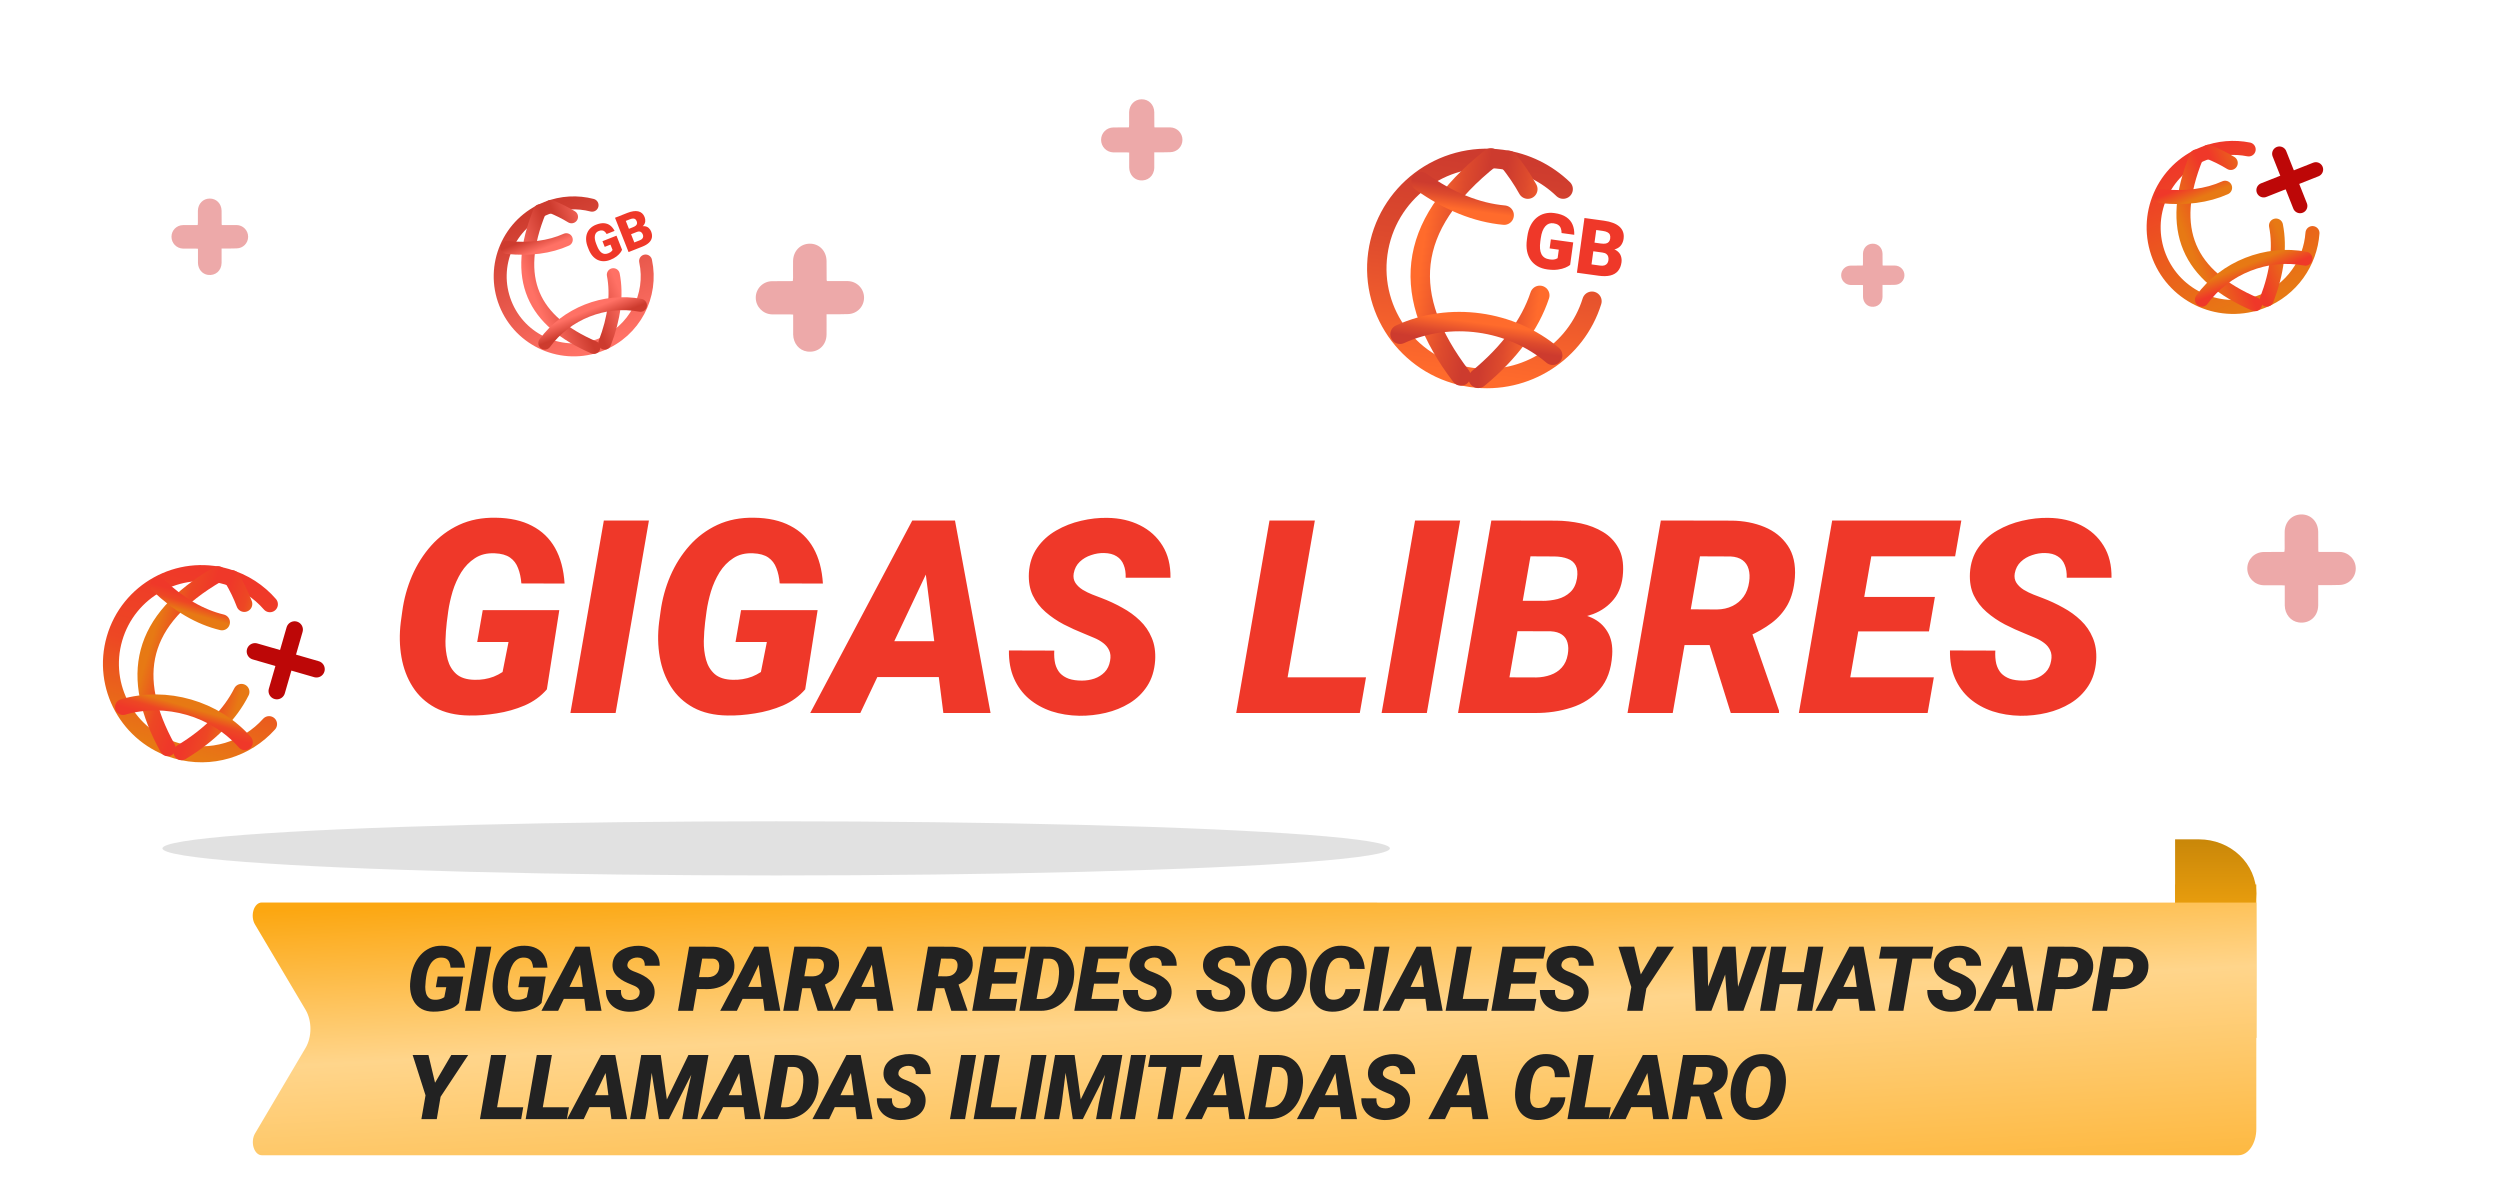 <svg width="277" height="132" viewBox="0 0 277 132" fill="none" xmlns="http://www.w3.org/2000/svg">
<rect width="277" height="132" fill="white"/>
<g filter="url(#filter0_f_461_2)">
<ellipse cx="86" cy="94" rx="68" ry="3" fill="#C4C4C4" fill-opacity="0.5"/>
</g>
<path d="M61.97 67.603L60.593 76.378C59.938 77.14 59.118 77.735 58.132 78.165C57.145 78.585 56.11 78.878 55.026 79.044C53.952 79.22 52.941 79.298 51.994 79.278C50.51 79.259 49.245 78.966 48.2 78.399C47.165 77.833 46.34 77.066 45.725 76.1C45.109 75.133 44.694 74.034 44.48 72.804C44.265 71.573 44.24 70.284 44.406 68.936L44.567 67.765C44.753 66.378 45.114 65.06 45.651 63.81C46.198 62.55 46.906 61.432 47.775 60.455C48.645 59.478 49.675 58.712 50.866 58.155C52.067 57.599 53.425 57.335 54.938 57.364C56.511 57.384 57.844 57.682 58.938 58.258C60.041 58.824 60.895 59.645 61.501 60.719C62.106 61.793 62.458 63.106 62.556 64.659L57.766 64.644C57.717 64 57.595 63.434 57.399 62.945C57.214 62.447 56.916 62.057 56.506 61.773C56.096 61.49 55.534 61.334 54.821 61.305C53.962 61.266 53.23 61.446 52.624 61.847C52.019 62.237 51.511 62.76 51.101 63.414C50.7 64.068 50.383 64.776 50.148 65.538C49.924 66.3 49.763 67.027 49.665 67.721L49.504 68.951C49.426 69.606 49.377 70.299 49.357 71.031C49.348 71.764 49.431 72.452 49.606 73.097C49.782 73.741 50.1 74.269 50.559 74.679C51.027 75.089 51.696 75.304 52.565 75.323C52.946 75.333 53.312 75.309 53.664 75.25C54.025 75.191 54.372 75.099 54.704 74.972C55.046 74.835 55.373 74.664 55.685 74.459L56.345 71.134H52.873L53.488 67.603H61.97ZM71.901 57.672L68.21 79H63.2L66.906 57.672H71.901ZM90.593 67.603L89.216 76.378C88.561 77.14 87.741 77.735 86.755 78.165C85.769 78.585 84.733 78.878 83.649 79.044C82.575 79.22 81.564 79.298 80.617 79.278C79.133 79.259 77.868 78.966 76.823 78.399C75.788 77.833 74.963 77.066 74.348 76.1C73.732 75.133 73.317 74.034 73.103 72.804C72.888 71.573 72.863 70.284 73.029 68.936L73.19 67.765C73.376 66.378 73.737 65.06 74.274 63.81C74.821 62.55 75.529 61.432 76.398 60.455C77.268 59.478 78.298 58.712 79.489 58.155C80.69 57.599 82.048 57.335 83.561 57.364C85.134 57.384 86.467 57.682 87.561 58.258C88.664 58.824 89.519 59.645 90.124 60.719C90.73 61.793 91.081 63.106 91.179 64.659L86.389 64.644C86.34 64 86.218 63.434 86.022 62.945C85.837 62.447 85.539 62.057 85.129 61.773C84.719 61.49 84.157 61.334 83.444 61.305C82.585 61.266 81.853 61.446 81.247 61.847C80.642 62.237 80.134 62.76 79.724 63.414C79.323 64.068 79.006 64.776 78.772 65.538C78.547 66.3 78.386 67.027 78.288 67.721L78.127 68.951C78.049 69.606 78 70.299 77.981 71.031C77.971 71.764 78.054 72.452 78.23 73.097C78.405 73.741 78.723 74.269 79.182 74.679C79.65 75.089 80.319 75.304 81.189 75.323C81.569 75.333 81.936 75.309 82.287 75.25C82.648 75.191 82.995 75.099 83.327 74.972C83.669 74.835 83.996 74.664 84.309 74.459L84.968 71.134H81.496L82.111 67.603H90.593ZM103.176 62.403L95.324 79H89.772L101.081 57.672H104.626L103.176 62.403ZM104.523 79L102.355 61.891L102.473 57.672H105.812L109.753 79H104.523ZM105.666 71.046L104.963 75.016H94.314L95.017 71.046H105.666ZM122.995 73.228C123.083 72.769 123.049 72.379 122.893 72.057C122.746 71.734 122.521 71.461 122.219 71.236C121.926 71.012 121.589 70.821 121.208 70.665C120.837 70.499 120.476 70.348 120.124 70.211C119.362 69.908 118.61 69.566 117.868 69.186C117.126 68.795 116.452 68.336 115.847 67.809C115.241 67.281 114.768 66.666 114.426 65.963C114.094 65.26 113.952 64.435 114.001 63.487C114.069 62.403 114.377 61.471 114.924 60.69C115.471 59.908 116.169 59.273 117.019 58.785C117.878 58.287 118.801 57.926 119.787 57.701C120.783 57.467 121.755 57.359 122.702 57.379C124.05 57.398 125.251 57.672 126.306 58.199C127.37 58.727 128.205 59.483 128.811 60.47C129.416 61.446 129.709 62.628 129.689 64.015H124.724C124.743 63.468 124.67 62.994 124.504 62.594C124.348 62.184 124.089 61.866 123.728 61.642C123.366 61.407 122.897 61.285 122.321 61.275C121.843 61.266 121.364 61.344 120.886 61.51C120.407 61.666 119.992 61.91 119.641 62.242C119.289 62.574 119.064 63.004 118.967 63.531C118.898 63.932 118.962 64.283 119.157 64.586C119.353 64.879 119.621 65.133 119.963 65.348C120.305 65.553 120.661 65.728 121.032 65.875C121.413 66.022 121.745 66.148 122.028 66.256C122.829 66.559 123.596 66.915 124.328 67.325C125.07 67.726 125.725 68.199 126.291 68.746C126.867 69.293 127.307 69.933 127.609 70.665C127.922 71.388 128.049 72.228 127.99 73.185C127.912 74.288 127.619 75.231 127.111 76.012C126.604 76.793 125.949 77.428 125.148 77.916C124.348 78.404 123.469 78.761 122.512 78.985C121.555 79.21 120.583 79.317 119.597 79.308C118.493 79.288 117.463 79.122 116.506 78.81C115.549 78.487 114.714 78.023 114.001 77.418C113.288 76.803 112.736 76.051 112.346 75.162C111.955 74.264 111.77 73.233 111.789 72.071L116.813 72.086C116.784 72.633 116.818 73.116 116.916 73.536C117.023 73.946 117.199 74.293 117.443 74.576C117.697 74.85 118.024 75.06 118.425 75.206C118.825 75.343 119.309 75.411 119.875 75.411C120.354 75.411 120.812 75.338 121.252 75.191C121.701 75.035 122.082 74.796 122.395 74.474C122.707 74.151 122.907 73.736 122.995 73.228ZM151.354 75.045L150.666 79H140.178L140.866 75.045H151.354ZM145.686 57.672L141.979 79H136.97L140.661 57.672H145.686ZM161.784 57.672L158.093 79H153.083L156.789 57.672H161.784ZM171.774 69.933H166.223L166.794 66.564L170.866 66.578C171.462 66.578 172.033 66.51 172.58 66.373C173.137 66.227 173.605 65.973 173.986 65.611C174.377 65.25 174.626 64.737 174.733 64.073C174.821 63.468 174.772 62.994 174.587 62.652C174.401 62.301 174.104 62.052 173.693 61.905C173.293 61.749 172.814 61.666 172.258 61.656L169.577 61.642L166.56 79H161.55L165.241 57.672L172.419 57.687C173.347 57.696 174.265 57.799 175.173 57.994C176.081 58.19 176.896 58.507 177.619 58.946C178.342 59.376 178.908 59.962 179.318 60.704C179.729 61.437 179.899 62.355 179.831 63.458C179.763 64.659 179.426 65.636 178.82 66.388C178.225 67.13 177.453 67.682 176.506 68.043C175.559 68.394 174.533 68.585 173.43 68.614L171.774 69.933ZM170.075 79H163.337L165.739 75.045L170.236 75.06C170.793 75.05 171.315 74.957 171.804 74.781C172.302 74.606 172.717 74.332 173.049 73.961C173.391 73.58 173.61 73.097 173.708 72.511C173.796 72.013 173.786 71.578 173.679 71.207C173.581 70.826 173.376 70.528 173.063 70.314C172.761 70.099 172.351 69.977 171.833 69.947L167.365 69.933L167.98 66.564L172.844 66.578L173.723 67.911C174.709 67.921 175.583 68.097 176.345 68.439C177.106 68.78 177.692 69.298 178.103 69.991C178.522 70.675 178.698 71.534 178.63 72.569C178.532 74.161 178.073 75.431 177.253 76.378C176.433 77.315 175.388 77.989 174.118 78.399C172.849 78.81 171.501 79.01 170.075 79ZM184.021 57.672L191.916 57.687C193.215 57.706 194.411 57.94 195.505 58.39C196.599 58.839 197.458 59.527 198.083 60.455C198.708 61.373 198.972 62.55 198.874 63.985C198.786 65.167 198.522 66.163 198.083 66.974C197.644 67.774 197.048 68.458 196.296 69.024C195.544 69.591 194.66 70.094 193.645 70.533L191.828 71.471H184.738L185.412 67.501L190.231 67.53C190.876 67.52 191.447 67.394 191.945 67.149C192.453 66.905 192.868 66.559 193.19 66.109C193.513 65.66 193.718 65.113 193.806 64.469C193.884 63.941 193.864 63.473 193.747 63.062C193.63 62.643 193.405 62.31 193.073 62.066C192.741 61.822 192.302 61.685 191.755 61.656L188.356 61.642L185.339 79H180.329L184.021 57.672ZM191.77 79L188.825 69.566L193.908 69.537L197.116 78.751V79H191.77ZM214.27 75.045L213.581 79H202.521L203.21 75.045H214.27ZM208.029 57.672L204.323 79H199.313L203.005 57.672H208.029ZM214.387 66.139L213.728 69.962H204.089L204.763 66.139H214.387ZM217.316 57.672L216.628 61.642H205.524L206.228 57.672H217.316ZM227.263 73.228C227.351 72.769 227.316 72.379 227.16 72.057C227.014 71.734 226.789 71.461 226.486 71.236C226.193 71.012 225.856 70.821 225.476 70.665C225.104 70.499 224.743 70.348 224.392 70.211C223.63 69.908 222.878 69.566 222.136 69.186C221.394 68.795 220.72 68.336 220.114 67.809C219.509 67.281 219.035 66.666 218.693 65.963C218.361 65.26 218.22 64.435 218.269 63.487C218.337 62.403 218.645 61.471 219.191 60.69C219.738 59.908 220.437 59.273 221.286 58.785C222.146 58.287 223.068 57.926 224.055 57.701C225.051 57.467 226.022 57.359 226.97 57.379C228.317 57.398 229.519 57.672 230.573 58.199C231.638 58.727 232.473 59.483 233.078 60.47C233.684 61.446 233.977 62.628 233.957 64.015H228.991C229.011 63.468 228.938 62.994 228.771 62.594C228.615 62.184 228.356 61.866 227.995 61.642C227.634 61.407 227.165 61.285 226.589 61.275C226.11 61.266 225.632 61.344 225.153 61.51C224.675 61.666 224.26 61.91 223.908 62.242C223.557 62.574 223.332 63.004 223.234 63.531C223.166 63.932 223.229 64.283 223.425 64.586C223.62 64.879 223.889 65.133 224.23 65.348C224.572 65.553 224.929 65.728 225.3 65.875C225.681 66.022 226.013 66.148 226.296 66.256C227.097 66.559 227.863 66.915 228.596 67.325C229.338 67.726 229.992 68.199 230.559 68.746C231.135 69.293 231.574 69.933 231.877 70.665C232.189 71.388 232.316 72.228 232.258 73.185C232.18 74.288 231.887 75.231 231.379 76.012C230.871 76.793 230.217 77.428 229.416 77.916C228.615 78.404 227.736 78.761 226.779 78.985C225.822 79.21 224.851 79.317 223.864 79.308C222.761 79.288 221.73 79.122 220.773 78.81C219.816 78.487 218.981 78.023 218.269 77.418C217.556 76.803 217.004 76.051 216.613 75.162C216.223 74.264 216.037 73.233 216.057 72.071L221.081 72.086C221.052 72.633 221.086 73.116 221.184 73.536C221.291 73.946 221.467 74.293 221.711 74.576C221.965 74.85 222.292 75.06 222.692 75.206C223.093 75.343 223.576 75.411 224.143 75.411C224.621 75.411 225.08 75.338 225.52 75.191C225.969 75.035 226.35 74.796 226.662 74.474C226.975 74.151 227.175 73.736 227.263 73.228Z" fill="#EF3829"/>
<path d="M176.389 33.377C174.651 38.971 169.076 42.651 163.082 41.827C156.409 40.908 151.745 34.754 152.663 28.082C153.581 21.409 159.735 16.744 166.408 17.663C169.064 18.029 171.402 19.224 173.197 20.951" stroke="url(#paint0_linear_461_2)" stroke-width="2.152" stroke-linecap="round"/>
<path d="M163.792 41.924C167.258 39.063 169.536 35.951 170.609 32.724M167.118 17.761C167.97 18.817 168.692 19.884 169.284 20.956" stroke="url(#paint1_linear_461_2)" stroke-width="2.152" stroke-linecap="round"/>
<path d="M161.873 41.66C155.231 32.912 155.589 25.127 165.199 17.497" stroke="url(#paint2_linear_461_2)" stroke-width="2.152" stroke-linecap="round"/>
<path d="M172.038 39.366C167.407 35.446 160.641 34.515 155.123 37.038" stroke="url(#paint3_linear_461_2)" stroke-width="2.152" stroke-linecap="round"/>
<path d="M157.451 20.123C160.556 22.321 163.626 23.559 166.661 23.838" stroke="url(#paint4_linear_461_2)" stroke-width="2.152" stroke-linecap="round"/>
<path d="M174.314 26.861L173.972 29.351C173.853 29.451 173.678 29.551 173.446 29.652C173.218 29.751 172.936 29.824 172.602 29.871C172.267 29.919 171.882 29.912 171.446 29.852C171.043 29.797 170.687 29.683 170.377 29.51C170.067 29.334 169.812 29.105 169.61 28.823C169.412 28.538 169.274 28.205 169.196 27.824C169.122 27.441 169.117 27.013 169.182 26.541L169.228 26.203C169.293 25.732 169.415 25.321 169.593 24.972C169.771 24.623 169.993 24.34 170.257 24.122C170.525 23.901 170.825 23.747 171.157 23.66C171.491 23.573 171.847 23.556 172.225 23.608C172.783 23.684 173.224 23.836 173.55 24.061C173.876 24.285 174.107 24.564 174.245 24.9C174.383 25.233 174.443 25.605 174.427 26.015L173.023 25.822C173.023 25.618 172.994 25.442 172.935 25.292C172.879 25.14 172.786 25.018 172.654 24.927C172.523 24.832 172.345 24.77 172.12 24.739C171.945 24.715 171.78 24.73 171.626 24.785C171.474 24.841 171.337 24.938 171.216 25.077C171.096 25.213 170.992 25.391 170.905 25.611C170.821 25.831 170.758 26.094 170.716 26.4L170.668 26.745C170.627 27.048 170.615 27.317 170.634 27.551C170.655 27.786 170.707 27.987 170.789 28.154C170.873 28.318 170.991 28.45 171.141 28.55C171.295 28.648 171.483 28.712 171.705 28.742C171.86 28.764 171.995 28.77 172.11 28.76C172.225 28.747 172.321 28.727 172.398 28.698C172.479 28.666 172.541 28.635 172.585 28.605L172.715 27.663L171.699 27.524L171.837 26.52L174.314 26.861ZM177.55 27.981L175.989 27.766L176.112 26.807L177.378 26.982C177.606 27.013 177.791 27.013 177.934 26.982C178.077 26.948 178.186 26.885 178.261 26.793C178.339 26.702 178.388 26.582 178.409 26.432C178.432 26.26 178.42 26.116 178.37 26.002C178.321 25.888 178.23 25.798 178.098 25.731C177.969 25.663 177.796 25.613 177.579 25.584L176.863 25.485L176.184 30.419L174.722 30.218L175.557 24.155L177.734 24.455C178.109 24.507 178.439 24.587 178.724 24.697C179.009 24.804 179.245 24.942 179.431 25.109C179.62 25.276 179.754 25.473 179.833 25.699C179.913 25.922 179.933 26.175 179.894 26.458C179.86 26.705 179.776 26.93 179.64 27.132C179.505 27.334 179.305 27.486 179.039 27.588C178.776 27.687 178.432 27.711 178.007 27.658L177.55 27.981ZM177.137 30.551L175.28 30.295L175.935 29.24L177.292 29.427C177.492 29.454 177.656 29.445 177.784 29.401C177.915 29.354 178.013 29.282 178.08 29.187C178.15 29.089 178.194 28.976 178.212 28.849C178.233 28.693 178.225 28.555 178.188 28.434C178.154 28.313 178.085 28.215 177.983 28.138C177.881 28.059 177.736 28.007 177.55 27.981L176.322 27.812L176.462 26.855L177.932 27.058L178.221 27.488C178.628 27.527 178.941 27.628 179.159 27.791C179.38 27.954 179.527 28.15 179.6 28.378C179.674 28.606 179.694 28.836 179.662 29.07C179.608 29.466 179.476 29.786 179.267 30.029C179.061 30.273 178.779 30.437 178.422 30.524C178.065 30.611 177.637 30.62 177.137 30.551Z" fill="#EF3829"/>
<path d="M71.531 28.919C72.354 32.743 70.317 36.711 66.56 38.196C62.377 39.849 57.646 37.799 55.993 33.616C54.34 29.434 56.391 24.703 60.573 23.05C62.239 22.392 63.99 22.32 65.601 22.737" stroke="url(#paint5_linear_461_2)" stroke-width="1.437" stroke-linecap="round"/>
<path d="M67.005 38.02C68.083 35.22 68.389 32.663 67.955 30.434M61.019 22.874C61.861 23.209 62.63 23.593 63.326 24.022" stroke="url(#paint6_linear_461_2)" stroke-width="1.437" stroke-linecap="round"/>
<path d="M65.803 38.496C59.071 35.584 56.728 30.938 59.817 23.349" stroke="url(#paint7_linear_461_2)" stroke-width="1.437" stroke-linecap="round"/>
<path d="M70.964 33.829C66.985 33.067 62.743 34.743 60.361 38.02" stroke="url(#paint8_linear_461_2)" stroke-width="1.437" stroke-linecap="round"/>
<path d="M56.17 27.417C58.697 27.677 60.889 27.391 62.745 26.559" stroke="url(#paint9_linear_461_2)" stroke-width="1.437" stroke-linecap="round"/>
<path d="M68.307 26.112L68.924 27.672C68.888 27.769 68.819 27.885 68.717 28.02C68.616 28.152 68.477 28.287 68.297 28.424C68.118 28.561 67.892 28.684 67.619 28.792C67.367 28.892 67.122 28.942 66.885 28.943C66.647 28.943 66.423 28.893 66.214 28.795C66.005 28.694 65.815 28.546 65.645 28.35C65.476 28.151 65.333 27.904 65.216 27.608L65.133 27.396C65.016 27.101 64.952 26.822 64.941 26.561C64.93 26.299 64.966 26.062 65.049 25.848C65.132 25.632 65.256 25.444 65.421 25.285C65.587 25.124 65.788 24.997 66.025 24.904C66.375 24.766 66.681 24.709 66.944 24.734C67.207 24.757 67.433 24.843 67.624 24.993C67.813 25.142 67.97 25.338 68.095 25.583L67.215 25.93C67.148 25.812 67.073 25.719 66.99 25.651C66.908 25.581 66.814 25.541 66.707 25.531C66.6 25.519 66.476 25.541 66.335 25.596C66.225 25.64 66.134 25.703 66.062 25.785C65.992 25.867 65.945 25.969 65.92 26.089C65.894 26.208 65.892 26.346 65.914 26.502C65.937 26.658 65.987 26.831 66.062 27.023L66.148 27.239C66.223 27.429 66.304 27.589 66.392 27.719C66.482 27.849 66.577 27.949 66.68 28.019C66.783 28.087 66.895 28.125 67.015 28.134C67.136 28.141 67.266 28.116 67.406 28.061C67.503 28.023 67.583 27.982 67.647 27.939C67.71 27.894 67.759 27.85 67.794 27.808C67.831 27.763 67.857 27.725 67.873 27.693L67.639 27.103L67.002 27.355L66.754 26.725L68.307 26.112ZM70.557 25.702L69.578 26.089L69.335 25.491L70.129 25.177C70.271 25.121 70.379 25.06 70.452 24.995C70.524 24.928 70.567 24.856 70.581 24.778C70.596 24.7 70.585 24.614 70.548 24.52C70.505 24.412 70.451 24.333 70.385 24.282C70.319 24.232 70.236 24.209 70.137 24.214C70.04 24.216 69.923 24.244 69.787 24.298L69.338 24.476L70.561 27.569L69.645 27.931L68.142 24.13L69.508 23.591C69.743 23.498 69.961 23.437 70.163 23.407C70.364 23.376 70.546 23.379 70.709 23.415C70.874 23.45 71.016 23.521 71.136 23.626C71.256 23.73 71.351 23.87 71.421 24.048C71.482 24.203 71.506 24.361 71.494 24.523C71.481 24.685 71.415 24.839 71.293 24.985C71.173 25.13 70.981 25.256 70.716 25.365L70.557 25.702ZM71.159 27.332L69.994 27.793L70.029 26.964L70.88 26.628C71.005 26.578 71.098 26.52 71.158 26.452C71.218 26.381 71.252 26.308 71.26 26.23C71.269 26.15 71.257 26.07 71.226 25.99C71.187 25.893 71.137 25.815 71.076 25.756C71.016 25.698 70.944 25.663 70.86 25.652C70.774 25.639 70.673 25.656 70.557 25.702L69.787 26.007L69.555 25.404L70.476 25.04L70.785 25.196C71.035 25.085 71.25 25.041 71.43 25.064C71.612 25.087 71.762 25.152 71.879 25.261C71.996 25.37 72.084 25.497 72.142 25.643C72.24 25.892 72.268 26.121 72.227 26.331C72.186 26.54 72.077 26.728 71.897 26.896C71.718 27.063 71.472 27.209 71.159 27.332Z" fill="#EF3829"/>
<path d="M256.222 25.825C255.986 29.093 253.928 32.099 250.677 33.387C246.154 35.178 241.035 32.964 239.244 28.441C237.453 23.918 239.667 18.799 244.19 17.008C245.828 16.359 247.545 16.235 249.154 16.557" stroke="url(#paint10_linear_461_2)" stroke-width="1.554" stroke-linecap="round"/>
<path d="M251.159 33.197C252.323 30.167 252.651 27.4 252.18 24.99M244.671 16.818C245.582 17.18 246.415 17.594 247.168 18.058" stroke="url(#paint11_linear_461_2)" stroke-width="1.554" stroke-linecap="round"/>
<path d="M249.859 33.71C242.575 30.567 240.036 25.543 243.371 17.331" stroke="url(#paint12_linear_461_2)" stroke-width="1.554" stroke-linecap="round"/>
<path d="M255.437 28.66C251.132 27.838 246.546 29.655 243.971 33.201" stroke="url(#paint13_linear_461_2)" stroke-width="1.554" stroke-linecap="round"/>
<path d="M239.43 21.735C242.163 22.015 244.534 21.704 246.541 20.802" stroke="url(#paint14_linear_461_2)" stroke-width="1.554" stroke-linecap="round"/>
<path d="M252.56 17.036L254.85 22.817" stroke="#BD0707" stroke-width="1.617" stroke-linecap="round"/>
<path d="M250.815 21.068L256.596 18.779" stroke="#BD0707" stroke-width="1.617" stroke-linecap="round"/>
<path d="M29.813 80.233C27.321 83.014 23.369 84.288 19.542 83.181C14.216 81.641 11.147 76.075 12.687 70.749C14.226 65.424 19.792 62.354 25.118 63.894C27.048 64.452 28.681 65.538 29.906 66.95" stroke="url(#paint15_linear_461_2)" stroke-width="1.771" stroke-linecap="round"/>
<path d="M20.109 83.345C23.271 81.426 25.496 79.161 26.753 76.66M25.685 64.058C26.254 65.019 26.715 65.974 27.07 66.917" stroke="url(#paint16_linear_461_2)" stroke-width="1.771" stroke-linecap="round"/>
<path d="M18.578 82.902C14.205 74.989 15.421 68.69 24.154 63.615" stroke="url(#paint17_linear_461_2)" stroke-width="1.771" stroke-linecap="round"/>
<path d="M27.129 82.239C23.822 78.497 18.422 76.935 13.628 78.336" stroke="url(#paint18_linear_461_2)" stroke-width="1.771" stroke-linecap="round"/>
<path d="M17.532 64.835C19.8 66.993 22.154 68.366 24.593 68.954" stroke="url(#paint19_linear_461_2)" stroke-width="1.771" stroke-linecap="round"/>
<path d="M32.641 69.758L30.673 76.565" stroke="#BD0707" stroke-width="1.842" stroke-linecap="round"/>
<path d="M28.254 72.178L35.062 74.146" stroke="#BD0707" stroke-width="1.842" stroke-linecap="round"/>
<path d="M91.582 34.823C91.582 35.608 91.593 36.35 91.582 37.081C91.561 38.3 90.607 39.117 89.43 38.947C88.54 38.82 87.904 38.046 87.882 37.071C87.872 36.339 87.882 35.618 87.882 34.855C87.745 34.845 87.639 34.834 87.522 34.834C86.865 34.834 86.197 34.845 85.54 34.834C84.522 34.802 83.737 33.975 83.737 32.979C83.737 31.982 84.533 31.166 85.55 31.156C86.292 31.145 87.034 31.145 87.766 31.145C87.776 31.145 87.787 31.134 87.851 31.113C87.861 31.007 87.872 30.88 87.872 30.763C87.872 30.138 87.861 29.523 87.872 28.898C87.904 27.806 88.677 27.011 89.716 27C90.766 26.989 91.561 27.795 91.582 28.908C91.593 29.608 91.582 30.308 91.593 31.007C91.593 31.028 91.603 31.06 91.624 31.145C91.996 31.145 92.388 31.145 92.78 31.145C93.162 31.145 93.543 31.134 93.935 31.145C94.942 31.166 95.737 31.982 95.737 32.979C95.737 33.986 94.942 34.792 93.925 34.802C93.151 34.834 92.398 34.823 91.582 34.823Z" fill="#EDA9A9"/>
<g clip-path="url(#clip0_461_2)">
<path d="M208.584 31.572C208.584 32.03 208.59 32.464 208.584 32.891C208.572 33.604 208.014 34.081 207.327 33.981C206.806 33.907 206.435 33.455 206.422 32.885C206.416 32.458 206.422 32.036 206.422 31.59C206.342 31.584 206.28 31.578 206.212 31.578C205.827 31.578 205.437 31.584 205.053 31.578C204.458 31.559 204 31.076 204 30.494C204 29.912 204.465 29.435 205.059 29.428C205.493 29.422 205.927 29.422 206.354 29.422C206.36 29.422 206.366 29.416 206.404 29.404C206.41 29.342 206.416 29.267 206.416 29.199C206.416 28.834 206.41 28.474 206.416 28.109C206.435 27.471 206.887 27.006 207.494 27C208.107 26.994 208.572 27.465 208.584 28.115C208.59 28.524 208.584 28.933 208.59 29.342C208.59 29.354 208.596 29.373 208.609 29.422C208.826 29.422 209.055 29.422 209.284 29.422C209.507 29.422 209.73 29.416 209.959 29.422C210.548 29.435 211.012 29.912 211.012 30.494C211.012 31.082 210.548 31.553 209.953 31.559C209.501 31.578 209.061 31.572 208.584 31.572Z" fill="#EDA9A9"/>
</g>
<path d="M24.552 27.537C24.552 28.092 24.56 28.617 24.552 29.135C24.537 29.998 23.862 30.576 23.029 30.456C22.399 30.366 21.949 29.818 21.934 29.128C21.926 28.61 21.934 28.1 21.934 27.56C21.836 27.552 21.761 27.545 21.678 27.545C21.213 27.545 20.741 27.552 20.276 27.545C19.555 27.522 19 26.937 19 26.232C19 25.526 19.563 24.949 20.283 24.941C20.808 24.934 21.333 24.934 21.851 24.934C21.859 24.934 21.866 24.926 21.911 24.911C21.919 24.836 21.926 24.746 21.926 24.664C21.926 24.221 21.919 23.786 21.926 23.343C21.949 22.57 22.496 22.008 23.232 22C23.974 21.993 24.537 22.563 24.552 23.351C24.56 23.846 24.552 24.341 24.56 24.836C24.56 24.851 24.567 24.874 24.582 24.934C24.845 24.934 25.122 24.934 25.4 24.934C25.67 24.934 25.94 24.926 26.218 24.934C26.93 24.949 27.493 25.526 27.493 26.232C27.493 26.944 26.93 27.515 26.21 27.522C25.663 27.545 25.13 27.537 24.552 27.537Z" fill="#EDA9A9"/>
<path d="M127.894 16.878C127.894 17.467 127.902 18.025 127.894 18.574C127.878 19.49 127.161 20.104 126.277 19.976C125.608 19.881 125.13 19.299 125.114 18.566C125.106 18.017 125.114 17.475 125.114 16.902C125.011 16.894 124.931 16.886 124.843 16.886C124.35 16.886 123.848 16.894 123.354 16.886C122.589 16.862 122 16.241 122 15.492C122 14.743 122.597 14.13 123.362 14.122C123.919 14.114 124.477 14.114 125.027 14.114C125.035 14.114 125.042 14.106 125.09 14.09C125.098 14.011 125.106 13.915 125.106 13.828C125.106 13.358 125.098 12.896 125.106 12.426C125.13 11.605 125.712 11.008 126.492 11C127.281 10.992 127.878 11.597 127.894 12.434C127.902 12.959 127.894 13.485 127.902 14.011C127.902 14.027 127.91 14.05 127.926 14.114C128.204 14.114 128.499 14.114 128.794 14.114C129.081 14.114 129.367 14.106 129.662 14.114C130.419 14.13 131.016 14.743 131.016 15.492C131.016 16.249 130.419 16.854 129.654 16.862C129.073 16.886 128.507 16.878 127.894 16.878Z" fill="#EDA9A9"/>
<path d="M256.857 64.835C256.857 65.621 256.867 66.364 256.857 67.097C256.835 68.318 255.88 69.135 254.701 68.966C253.81 68.838 253.173 68.063 253.151 67.086C253.141 66.354 253.151 65.632 253.151 64.867C253.013 64.857 252.907 64.846 252.79 64.846C252.132 64.846 251.463 64.857 250.805 64.846C249.786 64.814 249 63.986 249 62.988C249 61.99 249.796 61.173 250.816 61.162C251.559 61.151 252.302 61.151 253.035 61.151C253.045 61.151 253.056 61.141 253.119 61.12C253.13 61.013 253.141 60.886 253.141 60.769C253.141 60.143 253.13 59.527 253.141 58.901C253.173 57.807 253.948 57.011 254.988 57C256.039 56.989 256.835 57.796 256.857 58.911C256.867 59.612 256.857 60.313 256.867 61.013C256.867 61.035 256.878 61.066 256.899 61.151C257.271 61.151 257.664 61.151 258.056 61.151C258.439 61.151 258.821 61.141 259.214 61.151C260.222 61.173 261.019 61.99 261.019 62.988C261.019 63.997 260.222 64.804 259.203 64.814C258.428 64.846 257.674 64.835 256.857 64.835Z" fill="#EDA9A9"/>
<path d="M250 98H241V115H250V98Z" fill="#F5A60F"/>
<path d="M250 99C250 97.41 249.332 95.885 248.143 94.759C246.955 93.634 245.342 93.001 243.66 93H241V105H243.66C245.342 104.998 246.955 104.366 248.143 103.241C249.332 102.116 250 100.59 250 99Z" fill="url(#paint20_linear_461_2)"/>
<path d="M250 100.008V125.085C250 125.858 249.792 126.6 249.421 127.146C249.051 127.693 248.549 128 248.025 128H28.997C28.808 127.999 28.622 127.917 28.464 127.765C28.305 127.612 28.179 127.396 28.101 127.141C28.024 126.886 27.997 126.603 28.026 126.327C28.054 126.051 28.136 125.792 28.261 125.582L33.857 116.107C34.204 115.523 34.396 114.773 34.396 113.996C34.396 113.219 34.204 112.469 33.857 111.885L28.246 102.418C28.121 102.208 28.039 101.949 28.011 101.673C27.983 101.397 28.009 101.114 28.087 100.859C28.164 100.604 28.29 100.388 28.449 100.235C28.608 100.083 28.793 100.001 28.982 100L250 100.008Z" fill="url(#paint21_linear_461_2)"/>
<path d="M51.323 108.201L50.864 111.126C50.646 111.38 50.373 111.578 50.044 111.722C49.715 111.862 49.37 111.959 49.009 112.015C48.651 112.073 48.314 112.099 47.998 112.093C47.503 112.086 47.082 111.989 46.733 111.8C46.388 111.611 46.113 111.355 45.908 111.033C45.703 110.711 45.565 110.345 45.493 109.935C45.422 109.524 45.413 109.095 45.469 108.646L45.523 108.255C45.584 107.793 45.705 107.353 45.884 106.937C46.066 106.517 46.302 106.144 46.592 105.818C46.882 105.493 47.225 105.237 47.622 105.052C48.023 104.866 48.475 104.778 48.98 104.788C49.504 104.795 49.948 104.894 50.312 105.086C50.68 105.275 50.965 105.548 51.167 105.906C51.369 106.264 51.486 106.702 51.519 107.22L49.922 107.215C49.906 107 49.865 106.811 49.8 106.648C49.738 106.482 49.639 106.352 49.502 106.258C49.365 106.163 49.178 106.111 48.94 106.102C48.654 106.089 48.41 106.149 48.208 106.282C48.006 106.412 47.837 106.587 47.7 106.805C47.567 107.023 47.461 107.259 47.383 107.513C47.308 107.767 47.254 108.009 47.222 108.24L47.168 108.65C47.142 108.868 47.126 109.1 47.119 109.344C47.116 109.588 47.144 109.817 47.202 110.032C47.261 110.247 47.367 110.423 47.52 110.56C47.676 110.696 47.899 110.768 48.188 110.774C48.315 110.778 48.438 110.77 48.555 110.75C48.675 110.73 48.791 110.7 48.901 110.657C49.015 110.612 49.124 110.555 49.228 110.486L49.448 109.378H48.291L48.496 108.201H51.323ZM54.434 104.891L53.203 112H51.533L52.769 104.891H54.434ZM60.464 108.201L60.005 111.126C59.787 111.38 59.514 111.578 59.185 111.722C58.856 111.862 58.511 111.959 58.15 112.015C57.792 112.073 57.455 112.099 57.139 112.093C56.644 112.086 56.223 111.989 55.874 111.8C55.529 111.611 55.254 111.355 55.049 111.033C54.844 110.711 54.706 110.345 54.634 109.935C54.563 109.524 54.554 109.095 54.61 108.646L54.663 108.255C54.725 107.793 54.846 107.353 55.025 106.937C55.207 106.517 55.443 106.144 55.733 105.818C56.023 105.493 56.366 105.237 56.763 105.052C57.163 104.866 57.616 104.778 58.12 104.788C58.645 104.795 59.089 104.894 59.453 105.086C59.821 105.275 60.106 105.548 60.308 105.906C60.51 106.264 60.627 106.702 60.66 107.22L59.063 107.215C59.047 107 59.006 106.811 58.941 106.648C58.879 106.482 58.78 106.352 58.643 106.258C58.506 106.163 58.319 106.111 58.081 106.102C57.795 106.089 57.551 106.149 57.349 106.282C57.147 106.412 56.978 106.587 56.841 106.805C56.708 107.023 56.602 107.259 56.524 107.513C56.449 107.767 56.395 108.009 56.363 108.24L56.309 108.65C56.283 108.868 56.267 109.1 56.26 109.344C56.257 109.588 56.285 109.817 56.343 110.032C56.402 110.247 56.508 110.423 56.66 110.56C56.817 110.696 57.04 110.768 57.33 110.774C57.456 110.778 57.578 110.77 57.696 110.75C57.816 110.73 57.932 110.7 58.042 110.657C58.156 110.612 58.265 110.555 58.37 110.486L58.589 109.378H57.432L57.637 108.201H60.464ZM64.459 106.468L61.841 112H59.991L63.76 104.891H64.942L64.459 106.468ZM64.908 112L64.185 106.297L64.224 104.891H65.338L66.651 112H64.908ZM65.289 109.349L65.054 110.672H61.505L61.739 109.349H65.289ZM70.865 110.076C70.894 109.923 70.883 109.793 70.831 109.686C70.782 109.578 70.707 109.487 70.606 109.412C70.509 109.337 70.396 109.274 70.269 109.222C70.146 109.166 70.025 109.116 69.908 109.07C69.654 108.969 69.403 108.855 69.156 108.729C68.909 108.598 68.684 108.445 68.482 108.27C68.28 108.094 68.123 107.889 68.009 107.654C67.898 107.42 67.851 107.145 67.867 106.829C67.89 106.468 67.992 106.157 68.175 105.896C68.357 105.636 68.59 105.424 68.873 105.262C69.159 105.096 69.467 104.975 69.796 104.9C70.128 104.822 70.452 104.786 70.767 104.793C71.217 104.799 71.617 104.891 71.969 105.066C72.323 105.242 72.602 105.494 72.803 105.823C73.005 106.149 73.103 106.543 73.097 107.005H71.441C71.448 106.823 71.423 106.665 71.368 106.531C71.316 106.395 71.23 106.289 71.109 106.214C70.989 106.136 70.832 106.095 70.64 106.092C70.481 106.089 70.321 106.115 70.162 106.17C70.002 106.222 69.864 106.303 69.747 106.414C69.63 106.525 69.555 106.668 69.522 106.844C69.499 106.977 69.521 107.094 69.586 107.195C69.651 107.293 69.74 107.378 69.854 107.449C69.968 107.518 70.087 107.576 70.211 107.625C70.338 107.674 70.448 107.716 70.543 107.752C70.81 107.853 71.065 107.972 71.309 108.108C71.557 108.242 71.775 108.4 71.964 108.582C72.156 108.764 72.302 108.978 72.403 109.222C72.507 109.463 72.55 109.743 72.53 110.062C72.504 110.429 72.406 110.743 72.237 111.004C72.068 111.264 71.85 111.476 71.583 111.639C71.316 111.801 71.023 111.92 70.704 111.995C70.385 112.07 70.061 112.106 69.732 112.103C69.364 112.096 69.021 112.041 68.702 111.937C68.383 111.829 68.105 111.674 67.867 111.473C67.629 111.268 67.445 111.017 67.315 110.721C67.185 110.421 67.123 110.078 67.13 109.69L68.805 109.695C68.795 109.878 68.806 110.039 68.839 110.179C68.874 110.315 68.933 110.431 69.014 110.525C69.099 110.617 69.208 110.687 69.342 110.735C69.475 110.781 69.636 110.804 69.825 110.804C69.984 110.804 70.138 110.779 70.284 110.73C70.434 110.678 70.561 110.599 70.665 110.491C70.769 110.384 70.836 110.245 70.865 110.076ZM78.385 109.593L76.578 109.588L76.808 108.265L78.444 108.27C78.655 108.27 78.849 108.232 79.025 108.157C79.2 108.079 79.345 107.967 79.459 107.82C79.573 107.674 79.646 107.492 79.679 107.273C79.708 107.094 79.703 106.927 79.664 106.771C79.625 106.614 79.549 106.486 79.435 106.385C79.321 106.284 79.165 106.229 78.966 106.219L77.799 106.214L76.793 112H75.123L76.354 104.891L79.02 104.896C79.485 104.905 79.902 105.006 80.27 105.198C80.638 105.39 80.922 105.66 81.124 106.009C81.326 106.357 81.407 106.775 81.368 107.264C81.326 107.791 81.158 108.227 80.865 108.572C80.576 108.917 80.211 109.174 79.772 109.344C79.335 109.51 78.873 109.593 78.385 109.593ZM84.264 106.468L81.647 112H79.796L83.566 104.891H84.748L84.264 106.468ZM84.713 112L83.991 106.297L84.03 104.891H85.143L86.456 112H84.713ZM85.094 109.349L84.86 110.672H81.31L81.544 109.349H85.094ZM88.014 104.891L90.646 104.896C91.079 104.902 91.478 104.98 91.842 105.13C92.207 105.28 92.493 105.509 92.702 105.818C92.91 106.124 92.998 106.517 92.965 106.995C92.936 107.389 92.848 107.721 92.702 107.991C92.555 108.258 92.357 108.486 92.106 108.675C91.855 108.864 91.561 109.031 91.222 109.178L90.617 109.49H88.254L88.478 108.167L90.085 108.177C90.299 108.174 90.49 108.131 90.656 108.05C90.825 107.968 90.963 107.853 91.071 107.703C91.178 107.553 91.247 107.371 91.276 107.156C91.302 106.98 91.296 106.824 91.256 106.688C91.217 106.548 91.142 106.437 91.032 106.355C90.921 106.274 90.775 106.229 90.592 106.219L89.46 106.214L88.454 112H86.784L88.014 104.891ZM90.597 112L89.616 108.855L91.31 108.846L92.379 111.917V112H90.597ZM96.803 106.468L94.186 112H92.336L96.105 104.891H97.287L96.803 106.468ZM97.253 112L96.53 106.297L96.569 104.891H97.682L98.996 112H97.253ZM97.634 109.349L97.399 110.672H93.849L94.084 109.349H97.634ZM102.824 104.891L105.456 104.896C105.889 104.902 106.288 104.98 106.653 105.13C107.017 105.28 107.304 105.509 107.512 105.818C107.72 106.124 107.808 106.517 107.776 106.995C107.746 107.389 107.658 107.721 107.512 107.991C107.365 108.258 107.167 108.486 106.916 108.675C106.666 108.864 106.371 109.031 106.032 109.178L105.427 109.49H103.064L103.288 108.167L104.895 108.177C105.11 108.174 105.3 108.131 105.466 108.05C105.635 107.968 105.774 107.853 105.881 107.703C105.988 107.553 106.057 107.371 106.086 107.156C106.112 106.98 106.106 106.824 106.067 106.688C106.028 106.548 105.953 106.437 105.842 106.355C105.731 106.274 105.585 106.229 105.403 106.219L104.27 106.214L103.264 112H101.594L102.824 104.891ZM105.407 112L104.426 108.855L106.12 108.846L107.19 111.917V112H105.407ZM112.707 110.682L112.478 112H108.791L109.021 110.682H112.707ZM110.627 104.891L109.392 112H107.722L108.953 104.891H110.627ZM112.746 107.713L112.527 108.987H109.314L109.538 107.713H112.746ZM113.723 104.891L113.494 106.214H109.792L110.027 104.891H113.723ZM115.286 112H113.66L113.899 110.682L115.339 110.691C115.746 110.691 116.082 110.59 116.345 110.389C116.612 110.187 116.819 109.925 116.965 109.603C117.115 109.28 117.216 108.94 117.268 108.582L117.302 108.279C117.332 108.064 117.345 107.84 117.341 107.605C117.338 107.368 117.304 107.146 117.239 106.941C117.174 106.736 117.063 106.567 116.907 106.434C116.754 106.3 116.539 106.229 116.262 106.219L114.636 106.214L114.866 104.891L116.316 104.896C116.791 104.905 117.208 105.003 117.566 105.188C117.924 105.371 118.219 105.62 118.45 105.936C118.681 106.248 118.844 106.606 118.938 107.01C119.032 107.413 119.054 107.838 119.002 108.284L118.967 108.592C118.906 109.067 118.772 109.513 118.567 109.93C118.362 110.343 118.098 110.706 117.776 111.019C117.454 111.328 117.081 111.57 116.658 111.746C116.238 111.919 115.781 112.003 115.286 112ZM115.857 104.891L114.622 112H112.952L114.182 104.891H115.857ZM124.016 110.682L123.787 112H120.1L120.33 110.682H124.016ZM121.936 104.891L120.701 112H119.031L120.262 104.891H121.936ZM124.055 107.713L123.836 108.987H120.623L120.847 107.713H124.055ZM125.032 104.891L124.803 106.214H121.101L121.336 104.891H125.032ZM128.147 110.076C128.177 109.923 128.165 109.793 128.113 109.686C128.064 109.578 127.99 109.487 127.889 109.412C127.791 109.337 127.679 109.274 127.552 109.222C127.428 109.166 127.308 109.116 127.19 109.07C126.937 108.969 126.686 108.855 126.438 108.729C126.191 108.598 125.966 108.445 125.765 108.27C125.563 108.094 125.405 107.889 125.291 107.654C125.18 107.42 125.133 107.145 125.149 106.829C125.172 106.468 125.275 106.157 125.457 105.896C125.639 105.636 125.872 105.424 126.155 105.262C126.442 105.096 126.749 104.975 127.078 104.9C127.41 104.822 127.734 104.786 128.05 104.793C128.499 104.799 128.899 104.891 129.251 105.066C129.606 105.242 129.884 105.494 130.086 105.823C130.288 106.149 130.385 106.543 130.379 107.005H128.724C128.73 106.823 128.706 106.665 128.65 106.531C128.598 106.395 128.512 106.289 128.392 106.214C128.271 106.136 128.115 106.095 127.923 106.092C127.763 106.089 127.604 106.115 127.444 106.17C127.285 106.222 127.146 106.303 127.029 106.414C126.912 106.525 126.837 106.668 126.805 106.844C126.782 106.977 126.803 107.094 126.868 107.195C126.933 107.293 127.023 107.378 127.137 107.449C127.251 107.518 127.369 107.576 127.493 107.625C127.62 107.674 127.731 107.716 127.825 107.752C128.092 107.853 128.348 107.972 128.592 108.108C128.839 108.242 129.057 108.4 129.246 108.582C129.438 108.764 129.585 108.978 129.686 109.222C129.79 109.463 129.832 109.743 129.812 110.062C129.786 110.429 129.689 110.743 129.52 111.004C129.35 111.264 129.132 111.476 128.865 111.639C128.598 111.801 128.305 111.92 127.986 111.995C127.667 112.07 127.343 112.106 127.015 112.103C126.647 112.096 126.303 112.041 125.984 111.937C125.665 111.829 125.387 111.674 125.149 111.473C124.912 111.268 124.728 111.017 124.598 110.721C124.467 110.421 124.406 110.078 124.412 109.69L126.087 109.695C126.077 109.878 126.089 110.039 126.121 110.179C126.157 110.315 126.215 110.431 126.297 110.525C126.382 110.617 126.491 110.687 126.624 110.735C126.757 110.781 126.919 110.804 127.107 110.804C127.267 110.804 127.42 110.779 127.566 110.73C127.716 110.678 127.843 110.599 127.947 110.491C128.051 110.384 128.118 110.245 128.147 110.076ZM136.292 110.076C136.322 109.923 136.31 109.793 136.258 109.686C136.209 109.578 136.135 109.487 136.034 109.412C135.936 109.337 135.824 109.274 135.697 109.222C135.573 109.166 135.453 109.116 135.335 109.07C135.081 108.969 134.831 108.855 134.583 108.729C134.336 108.598 134.111 108.445 133.91 108.27C133.708 108.094 133.55 107.889 133.436 107.654C133.325 107.42 133.278 107.145 133.294 106.829C133.317 106.468 133.42 106.157 133.602 105.896C133.784 105.636 134.017 105.424 134.3 105.262C134.587 105.096 134.894 104.975 135.223 104.9C135.555 104.822 135.879 104.786 136.195 104.793C136.644 104.799 137.044 104.891 137.396 105.066C137.751 105.242 138.029 105.494 138.231 105.823C138.433 106.149 138.53 106.543 138.524 107.005H136.869C136.875 106.823 136.851 106.665 136.795 106.531C136.743 106.395 136.657 106.289 136.537 106.214C136.416 106.136 136.26 106.095 136.068 106.092C135.908 106.089 135.749 106.115 135.589 106.17C135.43 106.222 135.291 106.303 135.174 106.414C135.057 106.525 134.982 106.668 134.95 106.844C134.927 106.977 134.948 107.094 135.013 107.195C135.078 107.293 135.168 107.378 135.282 107.449C135.396 107.518 135.514 107.576 135.638 107.625C135.765 107.674 135.876 107.716 135.97 107.752C136.237 107.853 136.493 107.972 136.737 108.108C136.984 108.242 137.202 108.4 137.391 108.582C137.583 108.764 137.73 108.978 137.83 109.222C137.935 109.463 137.977 109.743 137.957 110.062C137.931 110.429 137.834 110.743 137.664 111.004C137.495 111.264 137.277 111.476 137.01 111.639C136.743 111.801 136.45 111.92 136.131 111.995C135.812 112.07 135.488 112.106 135.16 112.103C134.792 112.096 134.448 112.041 134.129 111.937C133.81 111.829 133.532 111.674 133.294 111.473C133.057 111.268 132.873 111.017 132.743 110.721C132.612 110.421 132.551 110.078 132.557 109.69L134.232 109.695C134.222 109.878 134.233 110.039 134.266 110.179C134.302 110.315 134.36 110.431 134.442 110.525C134.526 110.617 134.635 110.687 134.769 110.735C134.902 110.781 135.064 110.804 135.252 110.804C135.412 110.804 135.565 110.779 135.711 110.73C135.861 110.678 135.988 110.599 136.092 110.491C136.196 110.384 136.263 110.245 136.292 110.076ZM144.754 108.274L144.72 108.562C144.655 109.028 144.53 109.476 144.344 109.905C144.162 110.332 143.921 110.711 143.622 111.043C143.325 111.375 142.974 111.637 142.567 111.829C142.16 112.018 141.703 112.107 141.195 112.098C140.707 112.088 140.29 111.984 139.945 111.785C139.603 111.587 139.33 111.321 139.125 110.989C138.923 110.657 138.786 110.285 138.714 109.871C138.643 109.458 138.633 109.031 138.685 108.592L138.719 108.304C138.784 107.841 138.91 107.399 139.095 106.976C139.281 106.549 139.523 106.17 139.823 105.838C140.122 105.506 140.476 105.247 140.882 105.062C141.289 104.873 141.745 104.783 142.25 104.793C142.735 104.799 143.148 104.902 143.49 105.101C143.832 105.299 144.103 105.564 144.305 105.896C144.51 106.225 144.649 106.596 144.72 107.01C144.795 107.42 144.807 107.841 144.754 108.274ZM143.021 108.592L143.06 108.289C143.083 108.097 143.098 107.881 143.104 107.64C143.111 107.399 143.089 107.166 143.041 106.941C142.992 106.714 142.897 106.525 142.757 106.375C142.621 106.225 142.419 106.144 142.152 106.131C141.856 106.118 141.605 106.178 141.4 106.312C141.195 106.442 141.026 106.618 140.892 106.839C140.762 107.057 140.659 107.295 140.585 107.552C140.51 107.809 140.456 108.056 140.423 108.294L140.384 108.597C140.362 108.789 140.345 109.007 140.336 109.251C140.329 109.492 140.349 109.726 140.394 109.954C140.443 110.182 140.537 110.372 140.677 110.525C140.817 110.675 141.022 110.755 141.293 110.765C141.582 110.778 141.83 110.717 142.035 110.584C142.24 110.447 142.409 110.268 142.543 110.047C142.679 109.826 142.785 109.586 142.86 109.329C142.938 109.072 142.992 108.826 143.021 108.592ZM149.081 109.598L150.717 109.578C150.671 110.118 150.497 110.579 150.194 110.96C149.895 111.338 149.515 111.624 149.056 111.819C148.601 112.015 148.114 112.107 147.596 112.098C147.105 112.088 146.692 111.987 146.356 111.795C146.021 111.6 145.757 111.339 145.565 111.014C145.373 110.685 145.246 110.317 145.184 109.91C145.123 109.5 145.119 109.077 145.175 108.641L145.228 108.255C145.293 107.802 145.414 107.368 145.59 106.951C145.765 106.531 145.995 106.157 146.278 105.828C146.565 105.499 146.905 105.242 147.299 105.057C147.693 104.868 148.138 104.778 148.637 104.788C149.167 104.798 149.618 104.909 149.989 105.12C150.363 105.332 150.653 105.628 150.858 106.009C151.067 106.39 151.184 106.839 151.21 107.356L149.545 107.352C149.554 107.101 149.53 106.886 149.471 106.707C149.413 106.528 149.309 106.39 149.159 106.292C149.012 106.191 148.806 106.136 148.539 106.126C148.249 106.116 148.007 106.176 147.811 106.307C147.619 106.434 147.463 106.604 147.343 106.819C147.222 107.034 147.129 107.267 147.064 107.518C147.002 107.768 146.955 108.011 146.923 108.245L146.874 108.646C146.851 108.838 146.83 109.054 146.81 109.295C146.791 109.533 146.799 109.762 146.835 109.983C146.871 110.201 146.954 110.384 147.084 110.53C147.214 110.677 147.417 110.755 147.694 110.765C147.955 110.771 148.181 110.73 148.373 110.643C148.565 110.551 148.72 110.418 148.837 110.242C148.957 110.063 149.039 109.848 149.081 109.598ZM153.954 104.891L152.724 112H151.054L152.289 104.891H153.954ZM157.655 106.468L155.038 112H153.188L156.957 104.891H158.139L157.655 106.468ZM158.105 112L157.382 106.297L157.421 104.891H158.534L159.848 112H158.105ZM158.486 109.349L158.251 110.672H154.701L154.936 109.349H158.486ZM164.97 110.682L164.741 112H161.245L161.474 110.682H164.97ZM163.08 104.891L161.845 112H160.175L161.406 104.891H163.08ZM170.224 110.682L169.995 112H166.308L166.538 110.682H170.224ZM168.144 104.891L166.909 112H165.239L166.469 104.891H168.144ZM170.263 107.713L170.044 108.987H166.831L167.055 107.713H170.263ZM171.24 104.891L171.01 106.214H167.309L167.544 104.891H171.24ZM174.355 110.076C174.385 109.923 174.373 109.793 174.321 109.686C174.272 109.578 174.197 109.487 174.096 109.412C173.999 109.337 173.887 109.274 173.76 109.222C173.636 109.166 173.515 109.116 173.398 109.07C173.144 108.969 172.894 108.855 172.646 108.729C172.399 108.598 172.174 108.445 171.972 108.27C171.771 108.094 171.613 107.889 171.499 107.654C171.388 107.42 171.341 107.145 171.357 106.829C171.38 106.468 171.483 106.157 171.665 105.896C171.847 105.636 172.08 105.424 172.363 105.262C172.65 105.096 172.957 104.975 173.286 104.9C173.618 104.822 173.942 104.786 174.258 104.793C174.707 104.799 175.107 104.891 175.459 105.066C175.814 105.242 176.092 105.494 176.294 105.823C176.496 106.149 176.593 106.543 176.587 107.005H174.931C174.938 106.823 174.914 106.665 174.858 106.531C174.806 106.395 174.72 106.289 174.599 106.214C174.479 106.136 174.323 106.095 174.131 106.092C173.971 106.089 173.812 106.115 173.652 106.17C173.493 106.222 173.354 106.303 173.237 106.414C173.12 106.525 173.045 106.668 173.012 106.844C172.99 106.977 173.011 107.094 173.076 107.195C173.141 107.293 173.231 107.378 173.345 107.449C173.458 107.518 173.577 107.576 173.701 107.625C173.828 107.674 173.939 107.716 174.033 107.752C174.3 107.853 174.555 107.972 174.8 108.108C175.047 108.242 175.265 108.4 175.454 108.582C175.646 108.764 175.792 108.978 175.893 109.222C175.998 109.463 176.04 109.743 176.02 110.062C175.994 110.429 175.897 110.743 175.727 111.004C175.558 111.264 175.34 111.476 175.073 111.639C174.806 111.801 174.513 111.92 174.194 111.995C173.875 112.07 173.551 112.106 173.222 112.103C172.855 112.096 172.511 112.041 172.192 111.937C171.873 111.829 171.595 111.674 171.357 111.473C171.12 111.268 170.936 111.017 170.805 110.721C170.675 110.421 170.613 110.078 170.62 109.69L172.295 109.695C172.285 109.878 172.296 110.039 172.329 110.179C172.365 110.315 172.423 110.431 172.505 110.525C172.589 110.617 172.698 110.687 172.832 110.735C172.965 110.781 173.126 110.804 173.315 110.804C173.475 110.804 173.628 110.779 173.774 110.73C173.924 110.678 174.051 110.599 174.155 110.491C174.259 110.384 174.326 110.245 174.355 110.076ZM181.07 104.891L181.802 107.967L183.604 104.891H185.479L182.417 109.524L181.992 112H180.288L180.747 109.363L179.321 104.896L181.07 104.891ZM188.531 111.277L190.884 104.891H191.68L192.086 105.511L189.62 112H188.721L188.531 111.277ZM189.161 104.891L189.307 111.478L188.961 112H187.886L187.535 104.891H189.161ZM191.92 111.297L194.058 104.891H195.743L193.165 112H192.134L191.92 111.297ZM192.305 104.891L192.706 111.473L192.369 112H191.441L190.962 105.369L191.451 104.891H192.305ZM200.416 107.713L200.186 109.031H196.637L196.866 107.713H200.416ZM197.921 104.891L196.685 112H195.015L196.246 104.891H197.921ZM202.022 104.891L200.787 112H199.122L200.352 104.891H202.022ZM205.611 106.468L202.994 112H201.144L204.913 104.891H206.095L205.611 106.468ZM206.061 112L205.338 106.297L205.377 104.891H206.49L207.804 112H206.061ZM206.441 109.349L206.207 110.672H202.657L202.892 109.349H206.441ZM212.125 104.891L210.895 112H209.22L210.455 104.891H212.125ZM214.2 104.891L213.971 106.214H208.195L208.429 104.891H214.2ZM217.277 110.076C217.306 109.923 217.295 109.793 217.243 109.686C217.194 109.578 217.119 109.487 217.018 109.412C216.92 109.337 216.808 109.274 216.681 109.222C216.557 109.166 216.437 109.116 216.32 109.07C216.066 108.969 215.815 108.855 215.568 108.729C215.32 108.598 215.096 108.445 214.894 108.27C214.692 108.094 214.534 107.889 214.42 107.654C214.31 107.42 214.262 107.145 214.279 106.829C214.302 106.468 214.404 106.157 214.586 105.896C214.769 105.636 215.001 105.424 215.285 105.262C215.571 105.096 215.879 104.975 216.207 104.9C216.539 104.822 216.863 104.786 217.179 104.793C217.628 104.799 218.029 104.891 218.38 105.066C218.735 105.242 219.013 105.494 219.215 105.823C219.417 106.149 219.515 106.543 219.508 107.005H217.853C217.859 106.823 217.835 106.665 217.78 106.531C217.728 106.395 217.641 106.289 217.521 106.214C217.4 106.136 217.244 106.095 217.052 106.092C216.893 106.089 216.733 106.115 216.574 106.17C216.414 106.222 216.276 106.303 216.159 106.414C216.041 106.525 215.967 106.668 215.934 106.844C215.911 106.977 215.932 107.094 215.997 107.195C216.063 107.293 216.152 107.378 216.266 107.449C216.38 107.518 216.499 107.576 216.622 107.625C216.749 107.674 216.86 107.716 216.954 107.752C217.221 107.853 217.477 107.972 217.721 108.108C217.968 108.242 218.187 108.4 218.375 108.582C218.567 108.764 218.714 108.978 218.815 109.222C218.919 109.463 218.961 109.743 218.942 110.062C218.916 110.429 218.818 110.743 218.649 111.004C218.48 111.264 218.261 111.476 217.995 111.639C217.728 111.801 217.435 111.92 217.116 111.995C216.797 112.07 216.473 112.106 216.144 112.103C215.776 112.096 215.433 112.041 215.114 111.937C214.795 111.829 214.516 111.674 214.279 111.473C214.041 111.268 213.857 111.017 213.727 110.721C213.597 110.421 213.535 110.078 213.541 109.69L215.216 109.695C215.206 109.878 215.218 110.039 215.25 110.179C215.286 110.315 215.345 110.431 215.426 110.525C215.511 110.617 215.62 110.687 215.753 110.735C215.887 110.781 216.048 110.804 216.237 110.804C216.396 110.804 216.549 110.779 216.696 110.73C216.845 110.678 216.972 110.599 217.077 110.491C217.181 110.384 217.247 110.245 217.277 110.076ZM223.156 106.468L220.539 112H218.688L222.458 104.891H223.639L223.156 106.468ZM223.605 112L222.882 106.297L222.921 104.891H224.035L225.348 112H223.605ZM223.986 109.349L223.752 110.672H220.202L220.436 109.349H223.986ZM228.937 109.593L227.131 109.588L227.36 108.265L228.996 108.27C229.207 108.27 229.401 108.232 229.577 108.157C229.753 108.079 229.898 107.967 230.012 107.82C230.125 107.674 230.199 107.492 230.231 107.273C230.261 107.094 230.256 106.927 230.217 106.771C230.178 106.614 230.101 106.486 229.987 106.385C229.873 106.284 229.717 106.229 229.518 106.219L228.351 106.214L227.346 112H225.676L226.906 104.891L229.572 104.896C230.038 104.905 230.454 105.006 230.822 105.198C231.19 105.39 231.475 105.66 231.677 106.009C231.878 106.357 231.96 106.775 231.921 107.264C231.878 107.791 231.711 108.227 231.418 108.572C231.128 108.917 230.763 109.174 230.324 109.344C229.888 109.51 229.426 109.593 228.937 109.593ZM235.056 109.593L233.249 109.588L233.479 108.265L235.114 108.27C235.326 108.27 235.52 108.232 235.695 108.157C235.871 108.079 236.016 107.967 236.13 107.82C236.244 107.674 236.317 107.492 236.35 107.273C236.379 107.094 236.374 106.927 236.335 106.771C236.296 106.614 236.219 106.486 236.105 106.385C235.992 106.284 235.835 106.229 235.637 106.219L234.47 106.214L233.464 112H231.794L233.024 104.891L235.69 104.896C236.156 104.905 236.573 105.006 236.94 105.198C237.308 105.39 237.593 105.66 237.795 106.009C237.997 106.357 238.078 106.775 238.039 107.264C237.997 107.791 237.829 108.227 237.536 108.572C237.246 108.917 236.882 109.174 236.442 109.344C236.006 109.51 235.544 109.593 235.056 109.593ZM47.471 116.891L48.203 119.967L50.005 116.891H51.88L48.818 121.524L48.394 124H46.69L47.148 121.363L45.723 116.896L47.471 116.891ZM57.974 122.682L57.745 124H54.248L54.478 122.682H57.974ZM56.084 116.891L54.849 124H53.179L54.41 116.891H56.084ZM63.038 122.682L62.808 124H59.312L59.542 122.682H63.038ZM61.148 116.891L59.913 124H58.243L59.473 116.891H61.148ZM67.296 118.468L64.678 124H62.828L66.597 116.891H67.779L67.296 118.468ZM67.745 124L67.022 118.297L67.061 116.891H68.175L69.488 124H67.745ZM68.126 121.349L67.891 122.672H64.342L64.576 121.349H68.126ZM71.9 116.891H73.209L73.888 121.822L76.28 116.891H77.696L74.122 124H73.014L71.9 116.891ZM71.046 116.891H72.457L71.764 122.413L71.485 124H69.815L71.046 116.891ZM77.076 116.891H78.497L77.267 124H75.587L75.89 122.271L77.076 116.891ZM82.101 118.468L79.484 124H77.633L81.403 116.891H82.584L82.101 118.468ZM82.55 124L81.827 118.297L81.866 116.891H82.98L84.293 124H82.55ZM82.931 121.349L82.697 122.672H79.147L79.381 121.349H82.931ZM86.954 124H85.329L85.568 122.682L87.008 122.691C87.415 122.691 87.75 122.59 88.014 122.389C88.281 122.187 88.488 121.925 88.634 121.603C88.784 121.28 88.885 120.94 88.937 120.582L88.971 120.279C89 120.064 89.013 119.84 89.01 119.605C89.007 119.368 88.973 119.146 88.908 118.941C88.843 118.736 88.732 118.567 88.576 118.434C88.423 118.3 88.208 118.229 87.931 118.219L86.305 118.214L86.535 116.891L87.985 116.896C88.46 116.905 88.877 117.003 89.235 117.188C89.593 117.371 89.887 117.62 90.119 117.936C90.35 118.248 90.512 118.606 90.607 119.01C90.701 119.413 90.722 119.838 90.67 120.284L90.636 120.592C90.574 121.067 90.441 121.513 90.236 121.93C90.031 122.343 89.767 122.706 89.445 123.019C89.123 123.328 88.75 123.57 88.327 123.746C87.907 123.919 87.449 124.003 86.954 124ZM87.526 116.891L86.29 124H84.621L85.851 116.891H87.526ZM94.484 118.468L91.867 124H90.016L93.786 116.891H94.967L94.484 118.468ZM94.933 124L94.21 118.297L94.25 116.891H95.363L96.676 124H94.933ZM95.314 121.349L95.08 122.672H91.53L91.764 121.349H95.314ZM100.89 122.076C100.92 121.923 100.908 121.793 100.856 121.686C100.807 121.578 100.733 121.487 100.632 121.412C100.534 121.337 100.422 121.274 100.295 121.222C100.171 121.166 100.051 121.116 99.933 121.07C99.68 120.969 99.429 120.855 99.181 120.729C98.934 120.598 98.709 120.445 98.508 120.27C98.306 120.094 98.148 119.889 98.034 119.654C97.923 119.42 97.876 119.145 97.892 118.829C97.915 118.468 98.018 118.157 98.2 117.896C98.382 117.636 98.615 117.424 98.898 117.262C99.185 117.096 99.492 116.975 99.821 116.9C100.153 116.822 100.477 116.786 100.793 116.793C101.242 116.799 101.642 116.891 101.994 117.066C102.349 117.242 102.627 117.494 102.829 117.823C103.031 118.149 103.128 118.543 103.122 119.005H101.467C101.473 118.823 101.449 118.665 101.393 118.531C101.341 118.395 101.255 118.289 101.135 118.214C101.014 118.136 100.858 118.095 100.666 118.092C100.506 118.089 100.347 118.115 100.187 118.17C100.028 118.222 99.889 118.303 99.772 118.414C99.655 118.525 99.58 118.668 99.548 118.844C99.525 118.977 99.546 119.094 99.611 119.195C99.676 119.293 99.766 119.378 99.88 119.449C99.994 119.518 100.112 119.576 100.236 119.625C100.363 119.674 100.474 119.716 100.568 119.752C100.835 119.853 101.091 119.972 101.335 120.108C101.582 120.242 101.8 120.4 101.989 120.582C102.181 120.764 102.328 120.978 102.429 121.222C102.533 121.463 102.575 121.743 102.555 122.062C102.529 122.429 102.432 122.743 102.263 123.004C102.093 123.264 101.875 123.476 101.608 123.639C101.341 123.801 101.048 123.92 100.729 123.995C100.41 124.07 100.086 124.106 99.758 124.103C99.39 124.096 99.046 124.041 98.727 123.937C98.408 123.829 98.13 123.674 97.892 123.473C97.655 123.268 97.471 123.017 97.341 122.721C97.21 122.421 97.149 122.078 97.155 121.69L98.83 121.695C98.82 121.878 98.832 122.039 98.864 122.179C98.9 122.315 98.959 122.431 99.04 122.525C99.124 122.617 99.234 122.687 99.367 122.735C99.501 122.781 99.662 122.804 99.85 122.804C100.01 122.804 100.163 122.779 100.309 122.73C100.459 122.678 100.586 122.599 100.69 122.491C100.794 122.384 100.861 122.245 100.89 122.076ZM108.156 116.891L106.926 124H105.256L106.491 116.891H108.156ZM112.673 122.682L112.444 124H108.948L109.177 122.682H112.673ZM110.784 116.891L109.548 124H107.878L109.109 116.891H110.784ZM115.95 116.891L114.719 124H113.049L114.285 116.891H115.95ZM117.757 116.891H119.065L119.744 121.822L122.137 116.891H123.553L119.978 124H118.87L117.757 116.891ZM116.902 116.891H118.313L117.62 122.413L117.342 124H115.672L116.902 116.891ZM122.932 116.891H124.353L123.123 124H121.443L121.746 122.271L122.932 116.891ZM126.985 116.891L125.755 124H124.085L125.32 116.891H126.985ZM131.141 116.891L129.91 124H128.236L129.471 116.891H131.141ZM133.216 116.891L132.987 118.214H127.21L127.445 116.891H133.216ZM135.78 118.468L133.162 124H131.312L135.081 116.891H136.263L135.78 118.468ZM136.229 124L135.506 118.297L135.545 116.891H136.659L137.972 124H136.229ZM136.61 121.349L136.375 122.672H132.826L133.06 121.349H136.61ZM140.633 124H139.007L139.247 122.682L140.687 122.691C141.094 122.691 141.429 122.59 141.693 122.389C141.96 122.187 142.167 121.925 142.313 121.603C142.463 121.28 142.564 120.94 142.616 120.582L142.65 120.279C142.679 120.064 142.692 119.84 142.689 119.605C142.686 119.368 142.652 119.146 142.587 118.941C142.521 118.736 142.411 118.567 142.254 118.434C142.101 118.3 141.887 118.229 141.61 118.219L139.984 118.214L140.213 116.891L141.664 116.896C142.139 116.905 142.556 117.003 142.914 117.188C143.272 117.371 143.566 117.62 143.797 117.936C144.029 118.248 144.191 118.606 144.286 119.01C144.38 119.413 144.401 119.838 144.349 120.284L144.315 120.592C144.253 121.067 144.12 121.513 143.915 121.93C143.71 122.343 143.446 122.706 143.124 123.019C142.801 123.328 142.429 123.57 142.005 123.746C141.586 123.919 141.128 124.003 140.633 124ZM141.205 116.891L139.969 124H138.299L139.53 116.891H141.205ZM148.163 118.468L145.546 124H143.695L147.465 116.891H148.646L148.163 118.468ZM148.612 124L147.889 118.297L147.929 116.891H149.042L150.355 124H148.612ZM148.993 121.349L148.759 122.672H145.209L145.443 121.349H148.993ZM154.569 122.076C154.599 121.923 154.587 121.793 154.535 121.686C154.486 121.578 154.411 121.487 154.311 121.412C154.213 121.337 154.101 121.274 153.974 121.222C153.85 121.166 153.729 121.116 153.612 121.07C153.358 120.969 153.108 120.855 152.86 120.729C152.613 120.598 152.388 120.445 152.187 120.27C151.985 120.094 151.827 119.889 151.713 119.654C151.602 119.42 151.555 119.145 151.571 118.829C151.594 118.468 151.697 118.157 151.879 117.896C152.061 117.636 152.294 117.424 152.577 117.262C152.864 117.096 153.171 116.975 153.5 116.9C153.832 116.822 154.156 116.786 154.472 116.793C154.921 116.799 155.321 116.891 155.673 117.066C156.028 117.242 156.306 117.494 156.508 117.823C156.71 118.149 156.807 118.543 156.801 119.005H155.146C155.152 118.823 155.128 118.665 155.072 118.531C155.02 118.395 154.934 118.289 154.813 118.214C154.693 118.136 154.537 118.095 154.345 118.092C154.185 118.089 154.026 118.115 153.866 118.17C153.707 118.222 153.568 118.303 153.451 118.414C153.334 118.525 153.259 118.668 153.227 118.844C153.204 118.977 153.225 119.094 153.29 119.195C153.355 119.293 153.445 119.378 153.559 119.449C153.673 119.518 153.791 119.576 153.915 119.625C154.042 119.674 154.153 119.716 154.247 119.752C154.514 119.853 154.77 119.972 155.014 120.108C155.261 120.242 155.479 120.4 155.668 120.582C155.86 120.764 156.007 120.978 156.107 121.222C156.212 121.463 156.254 121.743 156.234 122.062C156.208 122.429 156.111 122.743 155.941 123.004C155.772 123.264 155.554 123.476 155.287 123.639C155.02 123.801 154.727 123.92 154.408 123.995C154.089 124.07 153.765 124.106 153.437 124.103C153.069 124.096 152.725 124.041 152.406 123.937C152.087 123.829 151.809 123.674 151.571 123.473C151.334 123.268 151.15 123.017 151.02 122.721C150.889 122.421 150.827 122.078 150.834 121.69L152.509 121.695C152.499 121.878 152.51 122.039 152.543 122.179C152.579 122.315 152.637 122.431 152.719 122.525C152.803 122.617 152.912 122.687 153.046 122.735C153.179 122.781 153.34 122.804 153.529 122.804C153.689 122.804 153.842 122.779 153.988 122.73C154.138 122.678 154.265 122.599 154.369 122.491C154.473 122.384 154.54 122.245 154.569 122.076ZM162.719 118.468L160.102 124H158.251L162.021 116.891H163.203L162.719 118.468ZM163.168 124L162.446 118.297L162.485 116.891H163.598L164.912 124H163.168ZM163.549 121.349L163.315 122.672H159.765L159.999 121.349H163.549ZM171.811 121.598L173.447 121.578C173.401 122.118 173.227 122.579 172.925 122.96C172.625 123.338 172.246 123.624 171.787 123.819C171.331 124.015 170.845 124.107 170.327 124.098C169.835 124.088 169.422 123.987 169.087 123.795C168.751 123.6 168.488 123.339 168.296 123.014C168.104 122.685 167.977 122.317 167.915 121.91C167.853 121.5 167.85 121.077 167.905 120.641L167.959 120.255C168.024 119.802 168.144 119.368 168.32 118.951C168.496 118.531 168.725 118.157 169.009 117.828C169.295 117.499 169.635 117.242 170.029 117.057C170.423 116.868 170.869 116.778 171.367 116.788C171.898 116.798 172.348 116.909 172.72 117.12C173.094 117.332 173.384 117.628 173.589 118.009C173.797 118.39 173.914 118.839 173.94 119.356L172.275 119.352C172.285 119.101 172.261 118.886 172.202 118.707C172.143 118.528 172.039 118.39 171.889 118.292C171.743 118.191 171.536 118.136 171.269 118.126C170.98 118.116 170.737 118.176 170.542 118.307C170.35 118.434 170.193 118.604 170.073 118.819C169.953 119.034 169.86 119.267 169.795 119.518C169.733 119.768 169.686 120.011 169.653 120.245L169.604 120.646C169.582 120.838 169.56 121.054 169.541 121.295C169.521 121.533 169.529 121.762 169.565 121.983C169.601 122.201 169.684 122.384 169.814 122.53C169.944 122.677 170.148 122.755 170.425 122.765C170.685 122.771 170.911 122.73 171.103 122.643C171.295 122.551 171.45 122.418 171.567 122.242C171.688 122.063 171.769 121.848 171.811 121.598ZM178.472 122.682L178.242 124H174.746L174.976 122.682H178.472ZM176.582 116.891L175.347 124H173.677L174.907 116.891H176.582ZM182.73 118.468L180.113 124H178.262L182.031 116.891H183.213L182.73 118.468ZM183.179 124L182.456 118.297L182.495 116.891H183.609L184.922 124H183.179ZM183.56 121.349L183.325 122.672H179.776L180.01 121.349H183.56ZM186.48 116.891L189.112 116.896C189.545 116.902 189.943 116.98 190.308 117.13C190.673 117.28 190.959 117.509 191.167 117.818C191.376 118.124 191.464 118.517 191.431 118.995C191.402 119.389 191.314 119.721 191.167 119.991C191.021 120.258 190.822 120.486 190.572 120.675C190.321 120.864 190.026 121.031 189.688 121.178L189.082 121.49H186.719L186.944 120.167L188.55 120.177C188.765 120.174 188.955 120.131 189.121 120.05C189.291 119.968 189.429 119.853 189.537 119.703C189.644 119.553 189.712 119.371 189.742 119.156C189.768 118.98 189.761 118.824 189.722 118.688C189.683 118.548 189.608 118.437 189.497 118.355C189.387 118.274 189.24 118.229 189.058 118.219L187.925 118.214L186.919 124H185.249L186.48 116.891ZM189.063 124L188.081 120.855L189.776 120.846L190.845 123.917V124H189.063ZM197.852 120.274L197.818 120.562C197.753 121.028 197.628 121.476 197.442 121.905C197.26 122.332 197.019 122.711 196.719 123.043C196.423 123.375 196.072 123.637 195.665 123.829C195.258 124.018 194.8 124.107 194.293 124.098C193.804 124.088 193.388 123.984 193.043 123.785C192.701 123.587 192.427 123.321 192.222 122.989C192.02 122.657 191.884 122.285 191.812 121.871C191.74 121.458 191.731 121.031 191.783 120.592L191.817 120.304C191.882 119.841 192.007 119.399 192.193 118.976C192.379 118.549 192.621 118.17 192.921 117.838C193.22 117.506 193.573 117.247 193.98 117.062C194.387 116.873 194.843 116.783 195.347 116.793C195.832 116.799 196.246 116.902 196.587 117.101C196.929 117.299 197.201 117.564 197.403 117.896C197.608 118.225 197.746 118.596 197.818 119.01C197.893 119.42 197.904 119.841 197.852 120.274ZM196.119 120.592L196.158 120.289C196.181 120.097 196.195 119.881 196.202 119.64C196.208 119.399 196.187 119.166 196.138 118.941C196.089 118.714 195.995 118.525 195.855 118.375C195.718 118.225 195.517 118.144 195.25 118.131C194.953 118.118 194.703 118.178 194.498 118.312C194.293 118.442 194.123 118.618 193.99 118.839C193.86 119.057 193.757 119.295 193.682 119.552C193.607 119.809 193.554 120.056 193.521 120.294L193.482 120.597C193.459 120.789 193.443 121.007 193.433 121.251C193.427 121.492 193.446 121.726 193.492 121.954C193.541 122.182 193.635 122.372 193.775 122.525C193.915 122.675 194.12 122.755 194.39 122.765C194.68 122.778 194.927 122.717 195.132 122.584C195.337 122.447 195.507 122.268 195.64 122.047C195.777 121.826 195.883 121.586 195.958 121.329C196.036 121.072 196.089 120.826 196.119 120.592Z" fill="#222222"/>
<defs>
<filter id="filter0_f_461_2" x="8" y="81" width="156" height="26" filterUnits="userSpaceOnUse" color-interpolation-filters="sRGB">
<feFlood flood-opacity="0" result="BackgroundImageFix"/>
<feBlend mode="normal" in="SourceGraphic" in2="BackgroundImageFix" result="shape"/>
<feGaussianBlur stdDeviation="5" result="effect1_foregroundBlur_461_2"/>
</filter>
<linearGradient id="paint0_linear_461_2" x1="166.326" y1="17.652" x2="163" y2="41.815" gradientUnits="userSpaceOnUse">
<stop stop-color="#CD3B2E"/>
<stop offset="0.411" stop-color="#DD4A2D"/>
<stop offset="1" stop-color="#FF6B2C"/>
</linearGradient>
<linearGradient id="paint1_linear_461_2" x1="165.455" y1="29.843" x2="170.903" y2="30.592" gradientUnits="userSpaceOnUse">
<stop stop-color="#CD3B2E"/>
<stop offset="0.411" stop-color="#DD4A2D"/>
<stop offset="1" stop-color="#FF6B2C"/>
</linearGradient>
<linearGradient id="paint2_linear_461_2" x1="163.536" y1="29.578" x2="157.495" y2="28.747" gradientUnits="userSpaceOnUse">
<stop stop-color="#CD3B2E"/>
<stop offset="0.411" stop-color="#DD4A2D"/>
<stop offset="1" stop-color="#FF6B2C"/>
</linearGradient>
<linearGradient id="paint3_linear_461_2" x1="163.58" y1="38.202" x2="163.913" y2="35.786" gradientUnits="userSpaceOnUse">
<stop stop-color="#CD3B2E"/>
<stop offset="0.411" stop-color="#DD4A2D"/>
<stop offset="1" stop-color="#FF6B2C"/>
</linearGradient>
<linearGradient id="paint4_linear_461_2" x1="162.221" y1="20.78" x2="161.889" y2="23.197" gradientUnits="userSpaceOnUse">
<stop stop-color="#CD3B2E"/>
<stop offset="0.411" stop-color="#DD4A2D"/>
<stop offset="1" stop-color="#FF6B2C"/>
</linearGradient>
<linearGradient id="paint5_linear_461_2" x1="60.522" y1="23.07" x2="66.509" y2="38.217" gradientUnits="userSpaceOnUse">
<stop stop-color="#CD3B2E"/>
<stop offset="1" stop-color="#FF7165"/>
</linearGradient>
<linearGradient id="paint6_linear_461_2" x1="64.012" y1="30.447" x2="67.427" y2="29.098" gradientUnits="userSpaceOnUse">
<stop stop-color="#CD3B2E"/>
<stop offset="1" stop-color="#FF7165"/>
</linearGradient>
<linearGradient id="paint7_linear_461_2" x1="62.81" y1="30.922" x2="59.023" y2="32.419" gradientUnits="userSpaceOnUse">
<stop stop-color="#CD3B2E"/>
<stop offset="1" stop-color="#FF7165"/>
</linearGradient>
<linearGradient id="paint8_linear_461_2" x1="65.662" y1="35.924" x2="65.064" y2="34.41" gradientUnits="userSpaceOnUse">
<stop stop-color="#CD3B2E"/>
<stop offset="1" stop-color="#FF7165"/>
</linearGradient>
<linearGradient id="paint9_linear_461_2" x1="59.16" y1="26.235" x2="59.759" y2="27.75" gradientUnits="userSpaceOnUse">
<stop stop-color="#CD3B2E"/>
<stop offset="1" stop-color="#FF7165"/>
</linearGradient>
<linearGradient id="paint10_linear_461_2" x1="243.786" y1="17.168" x2="250.273" y2="33.547" gradientUnits="userSpaceOnUse">
<stop stop-color="#EF3829"/>
<stop offset="1" stop-color="#E77914"/>
</linearGradient>
<linearGradient id="paint11_linear_461_2" x1="247.915" y1="25.007" x2="251.608" y2="23.545" gradientUnits="userSpaceOnUse">
<stop stop-color="#EF3829"/>
<stop offset="1" stop-color="#E77914"/>
</linearGradient>
<linearGradient id="paint12_linear_461_2" x1="246.615" y1="25.521" x2="242.52" y2="27.143" gradientUnits="userSpaceOnUse">
<stop stop-color="#EF3829"/>
<stop offset="1" stop-color="#E77914"/>
</linearGradient>
<linearGradient id="paint13_linear_461_2" x1="249.704" y1="30.93" x2="249.055" y2="29.292" gradientUnits="userSpaceOnUse">
<stop stop-color="#EF3829"/>
<stop offset="1" stop-color="#E77914"/>
</linearGradient>
<linearGradient id="paint14_linear_461_2" x1="242.663" y1="20.455" x2="243.312" y2="22.093" gradientUnits="userSpaceOnUse">
<stop stop-color="#EF3829"/>
<stop offset="1" stop-color="#E77914"/>
</linearGradient>
<linearGradient id="paint15_linear_461_2" x1="24.643" y1="63.757" x2="19.066" y2="83.043" gradientUnits="userSpaceOnUse">
<stop stop-color="#EF3829"/>
<stop offset="0.484" stop-color="#ED4724"/>
<stop offset="1" stop-color="#E77914"/>
</linearGradient>
<linearGradient id="paint16_linear_461_2" x1="22.897" y1="73.701" x2="27.245" y2="74.958" gradientUnits="userSpaceOnUse">
<stop stop-color="#EF3829"/>
<stop offset="0.484" stop-color="#ED4724"/>
<stop offset="1" stop-color="#E77914"/>
</linearGradient>
<linearGradient id="paint17_linear_461_2" x1="21.366" y1="73.259" x2="16.544" y2="71.865" gradientUnits="userSpaceOnUse">
<stop stop-color="#EF3829"/>
<stop offset="0.484" stop-color="#ED4724"/>
<stop offset="1" stop-color="#E77914"/>
</linearGradient>
<linearGradient id="paint18_linear_461_2" x1="20.378" y1="80.287" x2="20.936" y2="78.359" gradientUnits="userSpaceOnUse">
<stop stop-color="#EF3829"/>
<stop offset="0.484" stop-color="#ED4724"/>
<stop offset="1" stop-color="#E77914"/>
</linearGradient>
<linearGradient id="paint19_linear_461_2" x1="21.339" y1="65.936" x2="20.782" y2="67.865" gradientUnits="userSpaceOnUse">
<stop stop-color="#EF3829"/>
<stop offset="0.484" stop-color="#ED4724"/>
<stop offset="1" stop-color="#E77914"/>
</linearGradient>
<linearGradient id="paint20_linear_461_2" x1="245.5" y1="93" x2="245.5" y2="105" gradientUnits="userSpaceOnUse">
<stop stop-color="#C98709"/>
<stop offset="1" stop-color="#FCAB10"/>
</linearGradient>
<linearGradient id="paint21_linear_461_2" x1="158.413" y1="94.356" x2="160.578" y2="136.9" gradientUnits="userSpaceOnUse">
<stop stop-color="#FCA711"/>
<stop offset="0.406" stop-color="#FFD58B"/>
<stop offset="1" stop-color="#FDB332"/>
</linearGradient>
<clipPath id="clip0_461_2">
<rect width="7" height="6.994" fill="white" transform="translate(204 27)"/>
</clipPath>
</defs>
</svg>
